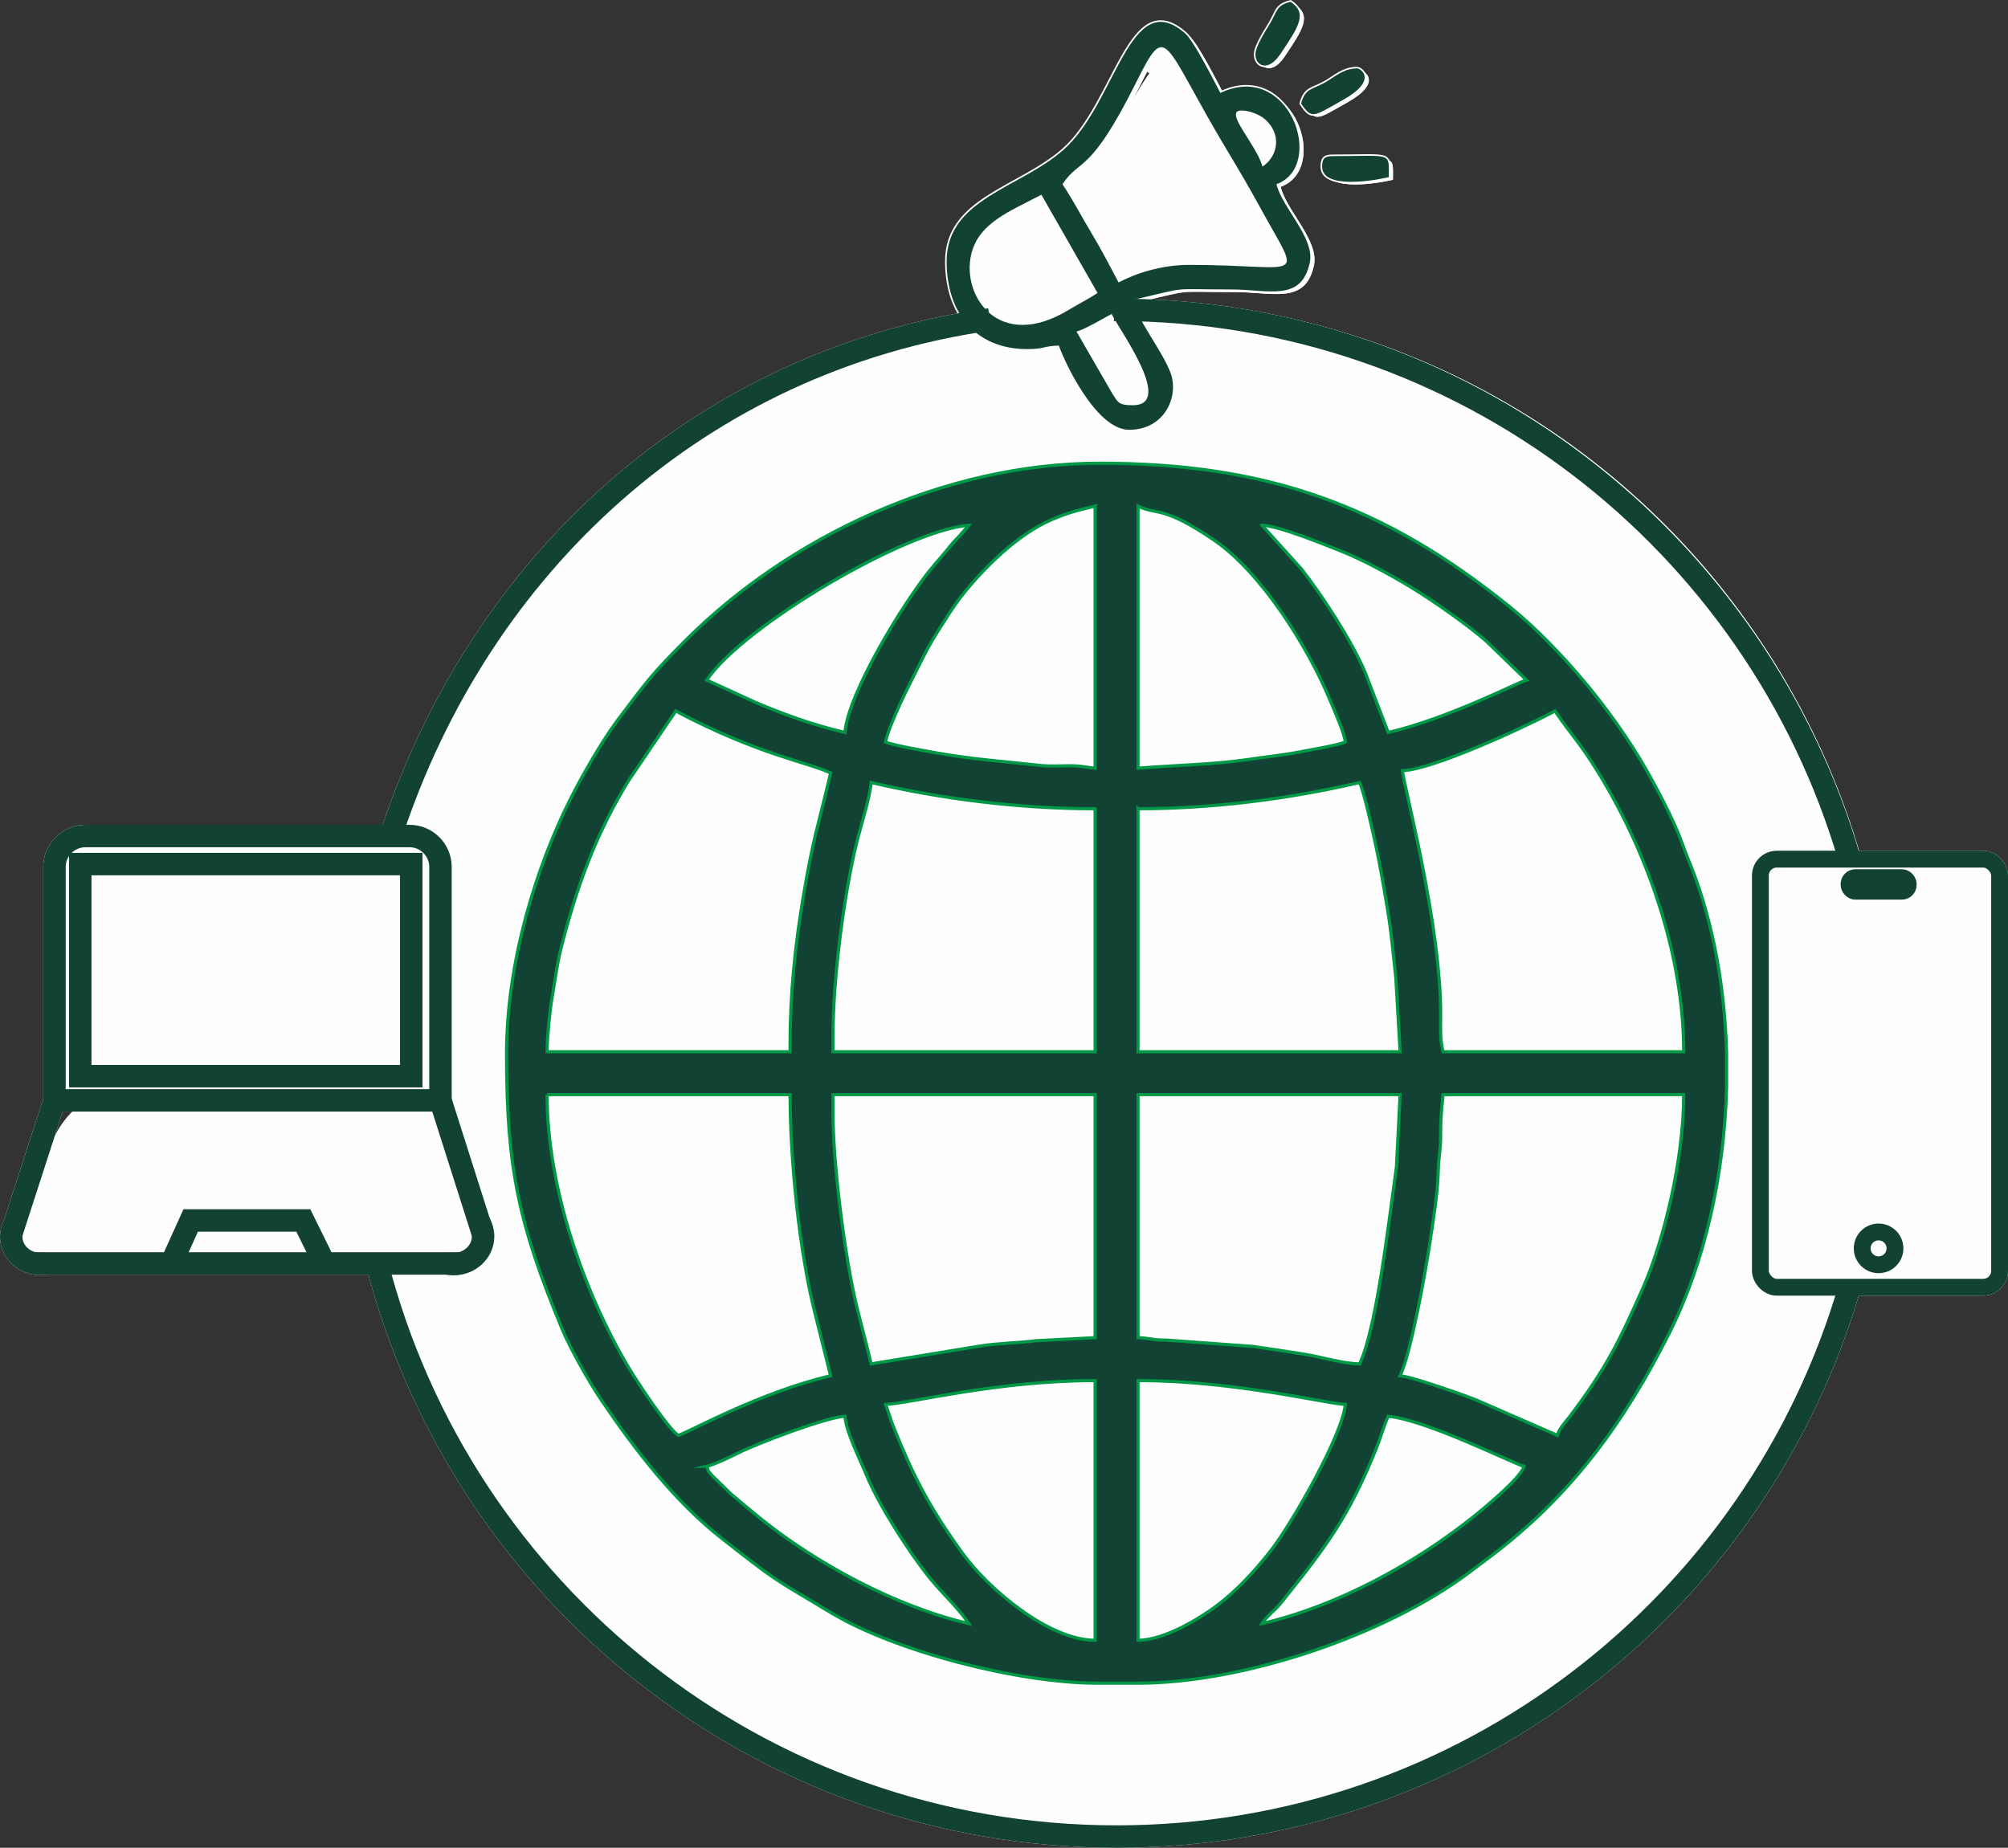 <?xml version="1.0" encoding="UTF-8"?> <svg xmlns="http://www.w3.org/2000/svg" xmlns:xlink="http://www.w3.org/1999/xlink" xmlns:xodm="http://www.corel.com/coreldraw/odm/2003" xml:space="preserve" width="126.281mm" height="116.215mm" version="1.1" style="shape-rendering:geometricPrecision; text-rendering:geometricPrecision; image-rendering:optimizeQuality; fill-rule:evenodd; clip-rule:evenodd" viewBox="0 0 4126.95 3797.98"><rect x="0" y="0" width="4126.95" height="3797.98" fill="#333333" stroke="none"/> <defs> <style type="text/css"> .str1 {stroke:#FEFEFE;stroke-width:46.12;stroke-miterlimit:22.926} .str4 {stroke:#124234;stroke-width:46.12;stroke-miterlimit:22.926} .str2 {stroke:#FEFEFE;stroke-width:34.59;stroke-miterlimit:22.926} .str5 {stroke:#124234;stroke-width:34.59;stroke-miterlimit:22.926} .str0 {stroke:#FEFEFE;stroke-width:6.54;stroke-miterlimit:22.926} .str3 {stroke:#009846;stroke-width:6.54;stroke-miterlimit:22.926} .fil1 {fill:none} .fil2 {fill:#FEFEFE} .fil0 {fill:#FEFEFE} .fil3 {fill:#124234} </style> </defs> <g id="Слой_x0020_1">  <g id="_1607783790688"> <g> <g> <g> <path class="fil0" d="M2602.12 3342.57c11.37,-16.98 26.8,-26.96 39.91,-43.35 92.62,-115.71 138.05,-174.66 195.87,-318.35 7.37,-18.3 15.36,-46.83 23.78,-64.38 76.44,6.36 260.07,98.4 279.15,102.85 -6.36,23.81 -83.2,87.2 -108.37,107.11 -120.87,95.62 -277.27,180.46 -430.34,216.12zm-1552.48 -1170.48c0,-192.65 62.84,-387.54 129.83,-521.52 24.9,-49.81 67.59,-123.98 98.92,-165.54 61.78,-81.97 70.6,-94.68 139.78,-163.86 210.17,-210.17 530.01,-363.63 850.92,-363.63 343.54,0 585.05,87.38 841.67,294.53 54.59,44.07 108.71,100.62 154.02,154.52 44.53,52.96 91.35,118.24 125.57,178.07 23.75,41.51 59.22,108.13 75.58,154.6 7.3,20.75 12.91,32.95 20.57,52.89 44.13,114.88 67.2,245.63 70.61,378.46l0 69.54c-4.61,180.36 -44.9,360.12 -117.54,504.94 -92.28,183.97 -203.52,336.97 -370.79,461.77 -15.44,11.52 -26.57,20.03 -41.94,31.52 -169.14,126.56 -460.25,226.63 -679.4,226.63l-83.25 0c-163.87,0 -415.19,-65.52 -546.44,-144.09 -128.37,-76.85 -112.13,-64.72 -224.54,-152.56 -97.54,-76.21 -180.07,-183.55 -248.66,-285.15 -24.92,-36.91 -63.89,-105.75 -80.21,-145.07 -88.37,-212.88 -114.7,-327.81 -114.7,-566.04l0 0zm904.3 -1034.82l45.8 -52.4 -45.8 52.4 0 0zm-492.92 1882.07c16.1,-3.75 49.24,-19.68 65.28,-27.77 37.05,-18.7 182.88,-74.27 218.77,-75.07 2.79,33.59 32.33,91.36 44.75,121.76 24.88,60.91 88.83,160.56 130.82,212 25.88,31.69 57.26,59.73 79.09,92.32 -150.12,-34.97 -313.67,-123.36 -429.43,-217.03 -21.5,-17.39 -37.65,-31.15 -58.86,-48.88l-39.65 -38.7c-13.67,-15.52 -4.6,-6.9 -10.76,-18.62zm886.43 357.51l0 -533.82c199.36,0 388.99,48.15 426.08,48.98 -5.1,61.33 -109.42,244.76 -153.89,301.57 -32.08,40.98 -70.43,82.63 -111.91,113.37 -33.58,24.9 -106.2,69.9 -160.28,69.9zm-519.12 -484.84c46.63,-1.04 226.84,-48.98 430.97,-48.98l0 533.82c-95.2,0 -220.23,-105.56 -274.31,-181.15 -68.22,-95.35 -98.9,-155.22 -141.27,-260.31 -5.54,-13.74 -10.22,-31.82 -15.39,-43.38zm-107.74 -597.49l0 -39.18 538.71 0 0 499.54 -121.1 6.23c-33.55,4.55 -78.95,4.99 -116.24,11.1l-223.02 36.54c-9.13,-39.2 -19.86,-78.33 -29.45,-117.48 -24.29,-99.26 -48.91,-292.45 -48.91,-396.75zm1488.81 661.15l-153.46 -66.93c-24.38,-10.96 -58.37,-22.44 -82.17,-30.46 -19.06,-6.43 -69.16,-23.5 -87.6,-25.04 21.69,-45.2 52.09,-212.23 60.89,-272.13 6.99,-47.59 16.25,-100.06 17.47,-149.04 0.75,-30.04 5.15,-43.97 4.93,-78.33 -0.22,-33.77 2.69,-52.26 4.87,-78.39l494.64 0c0,135.3 -41.79,302.42 -83.38,396.56 -49.95,113.03 -76.23,166.14 -150.99,265.29 -8.7,11.54 -21.39,24.26 -25.19,38.47zm-406.48 -146.92c-31.94,0 -77.91,-13.84 -108.38,-18.95 -38.09,-6.4 -70.48,-10.84 -110.47,-16.86l-177.96 -13.05c-28.11,0.13 -37.22,-4.53 -58.66,-5.01l0 -499.54 538.72 0 -7.61 149.1c-13.12,89.93 -39.57,329.12 -75.64,404.3zm-1670.01 -553.41l499.54 0c0,134.74 18.92,322.71 50.92,448.61l32.33 129.28c-149.07,34.73 -294.63,118.06 -313.43,122.43 -20.85,-13.96 -85.59,-112.24 -101.32,-138.65 -95.55,-160.45 -168.04,-375.25 -168.04,-561.67zm1214.55 -587.69c153.32,0 310.83,-20.18 455.46,-53.87 8.92,18.58 26.18,96.96 32.23,124.48 10.07,45.76 17.88,93.32 25.15,136.46 8.02,47.54 11.29,89.97 16.96,139.76l8.91 152.7 -538.72 0 0 -499.54zm-626.87 465.25c0,-115.24 22.09,-286.87 48.92,-396.75 7.96,-32.6 26.82,-90.87 29.44,-122.38 146.61,34.16 304.65,53.87 460.36,53.87l0 499.54 -538.71 0 0 -34.28zm1170.48 -543.61c60.11,-1.34 247.13,-87.35 313.44,-122.44 16.04,23.96 32.36,44.25 49.74,67.8 17.28,23.43 33.55,48.94 48.5,73.93 91.75,153.35 166.22,360.09 166.22,558.6l-494.64 0c-5.94,-25.49 -5.07,-41.89 -4.87,-73.49 1.21,-190.16 -78.39,-481.95 -78.39,-504.4zm-1258.63 558.3l0 19.59 -499.54 0c0,-26.5 5.51,-83.24 9.76,-107.78 5.98,-34.54 10.78,-73.1 18.62,-103.81 32.73,-128.33 70.09,-231.44 137.2,-342.74l98.87 -146c169.4,89.64 272.54,105.36 318.33,127.33 -26.8,115.03 -35.54,129.67 -57.33,261 -14.85,89.46 -25.92,191.11 -25.92,292.41zm715.02 -563.2l0 -538.71c39.91,19.15 50.57,-2.15 155.78,69.5 97.88,66.66 193.51,220.27 238.88,329.22 8.04,19.3 29.95,68.47 31.42,86.12 -13.39,6.43 -75.14,16.8 -96.62,20.92 -31.73,6.08 -70.1,10.14 -106.85,15.58 -65.23,9.65 -155.06,11.75 -222.6,17.37zm-88.15 -538.71l0 538.71c-19.86,-1.65 -26.74,-5.14 -53.76,-5.01 -18.03,0.09 -40.69,1.35 -58.17,-0.6 -75.87,-8.46 -138.29,-12.14 -218.33,-26.54 -21.57,-3.88 -87.84,-15.54 -100.72,-21.72 9.74,-41.8 48.66,-116.88 68.56,-156.72 12.74,-25.49 24.65,-48.54 40.14,-72.51 15.72,-24.33 29.86,-47.98 47.29,-70.25 44.77,-57.24 115.55,-127.59 185.38,-157.44 33.36,-14.27 52.17,-19.21 89.61,-27.93zm342.82 39.18c33.69,0.75 133,41.39 162.37,53.11 46.72,18.64 100.56,48.19 142.19,73.3 43.65,26.32 118.59,78.35 156.98,112.38l82.07 79.54c-14.7,3.42 -159.68,78.77 -284.05,107.74l-47.56 -123.85c-28.08,-65.57 -86.59,-155.55 -130.75,-212.07l-81.26 -90.15zm-679.62 89.28c-57.86,70.65 -170.71,256.08 -177.43,336.8 -64.71,-15.08 -123.98,-36.61 -183.27,-61.6l-100.78 -46.15c73.8,-110.22 406.82,-307.35 538.71,-318.33 -10.99,16.42 -26.32,27.29 -39.18,44.08 -11.67,15.24 -24.63,28.81 -38.06,45.2z"></path> </g> <path class="fil1" d="M3809.89 2651.21c-190.2,652.4 -792.69,1129.08 -1506.51,1129.08 -731.53,0 -1346.14,-500.62 -1519.9,-1177.95m28.07 -878.54c182.71,-559.51 636.65,-976.99 1231.27,-1061.91m255.12 -19.64c1.81,-0 3.62,-0.01 5.43,-0.01 713.82,0 1316.31,476.68 1506.51,1129.09"></path> <g> <g> <rect class="fil0" x="3626.59" y="1771.33" width="491.63" height="879.89" rx="33.72" ry="33.72"></rect> <rect class="fil0" x="3808.79" y="1809.33" width="121.7" height="27.89" rx="12.92" ry="13.39"></rect> </g> <circle class="fil0" cx="3869.55" cy="2571.32" r="33.69"></circle> </g> <g> <path class="fil0" d="M184.04 1723.8l666.33 0c34.92,0 63.49,28.57 63.49,63.49l0 479.87 -793.31 0 0 -479.87c0,-34.92 28.57,-63.49 63.49,-63.49z"></path> <rect class="fil0" x="173.54" y="1781.45" width="680.27" height="435.95"></rect> <line class="fil1" x1="120.56" y1="2267.16" x2="30.95" y2="2543.94"></line> <line class="fil1" x1="913.86" y1="2267.16" x2="1000.6" y2="2539.83"></line> <polyline class="fil1" points="79.22,2602.34 360.49,2602.34 952.75,2602.34 "></polyline> <path class="fil1" d="M994.09 2519.35c4.69,8.1 7.35,17.38 7.35,27.25 0,31.53 -27.19,57.09 -60.73,57.09 -4.53,0 -8.94,-0.47 -13.19,-1.35"></path> <path class="fil1" d="M38.81 2520.79c-4.59,7.93 -7.19,17.01 -7.19,26.66 0,30.85 26.61,55.86 59.43,55.86 4.43,0 8.75,-0.46 12.9,-1.32"></path> <polyline class="fil1" points="360.49,2602.34 400.54,2513.92 631.98,2513.92 675.56,2602.34 "></polyline> </g> <g> <path class="fil0" d="M2220.99 686.87c17.94,-4.79 54.03,-26.49 72.12,-36.06 21.36,40.37 128.3,187.52 43.28,187.52 -29.26,0 -30.18,-6.35 -41.47,-23.44l-73.92 -128.02zm-72.12 -281.28l115.4 201.94c-20.28,13.58 -37.16,21.37 -59.08,34.68 -143.01,86.87 -220.53,-27.63 -200.65,-113.51 15.08,-65.13 78.37,-88.22 144.33,-123.11zm43.28 -21.64c37.06,-55.35 55.38,-16.75 151.45,-209.16 65.53,-131.23 52.39,-84.23 188.91,142.86 23.39,38.91 43.93,73.88 66,114.31 86.78,158.95 92.27,117.87 -146.72,117.87 -55.1,0 -108.36,17.07 -144.25,36.06 -18.78,-35.5 -35.25,-67.31 -56.31,-102.36 -20.92,-34.8 -37.48,-67.33 -59.08,-99.58zm367.82 -151.46c16.67,0 37.62,8.72 47.64,17.27 35.71,30.52 28.36,76.21 -4.36,98.12 -12.27,-45.97 -81.47,-115.4 -43.28,-115.4zm-605.83 310.13c0,107.89 60.82,180.31 165.88,180.31 36.25,0 32.29,-6.49 64.91,-7.21 4.59,17.2 72.46,173.09 144.25,173.09 73.3,0 104.37,-69.54 84.17,-119.71 -18.68,-46.39 -67.55,-106.79 -76.95,-147.14 120.67,-28.11 72.27,-21.63 201.94,-21.63 77.49,0 144.6,26.24 162.09,-54.73 11.04,-51.13 -57.03,-113.13 -68.33,-161.64 102.27,-37.02 26.84,-255.76 -115.4,-187.52 -12.66,-23.94 -53.95,-106.26 -72.33,-122.4 -114.29,-100.37 -141.69,143.94 -250.43,239.59 -89.86,79.05 -239.8,100.38 -239.8,229z"></path> <path class="fil0" d="M2725.85 347.89c0,47.7 108.22,28.35 137.03,21.63 0,-52.85 8.23,-43.27 -115.4,-43.27 -16.62,0 -21.63,5.02 -21.63,21.64z"></path> <path class="fil0" d="M2588.82 117.1c0,24.2 26.1,36.52 50.67,0.19 39.17,-57.91 56.54,-84.87 21.45,-108.37 -29.76,7.94 -26.79,18.69 -42.03,44.52 -8.24,13.96 -30.09,46.6 -30.09,63.67z"></path> <path class="fil0" d="M2682.58 218.07c22.47,33.55 25.2,26.82 86.33,-7.43 72.46,-40.6 36.02,-64.69 29.07,-64.69 -28.52,0 -47.04,18.03 -65.32,28.44 -27.06,15.41 -41.52,11.64 -50.08,43.68z"></path> </g> </g> <g> <path class="fil0" d="M2602.12 3342.57c11.37,-16.98 26.8,-26.96 39.91,-43.35 92.62,-115.71 138.05,-174.66 195.87,-318.35 7.37,-18.3 15.36,-46.83 23.78,-64.38 76.44,6.36 260.07,98.4 279.15,102.85 -6.36,23.81 -83.2,87.2 -108.37,107.11 -120.87,95.62 -277.27,180.46 -430.34,216.12zm-1552.48 -1170.48c0,-192.65 62.84,-387.54 129.83,-521.52 24.9,-49.81 67.59,-123.98 98.92,-165.54 61.78,-81.97 70.6,-94.68 139.78,-163.86 210.17,-210.17 530.01,-363.63 850.92,-363.63 343.54,0 585.05,87.38 841.67,294.53 54.59,44.07 108.71,100.62 154.02,154.52 44.53,52.96 91.35,118.24 125.57,178.07 23.75,41.51 59.22,108.13 75.58,154.6 7.3,20.75 12.91,32.95 20.57,52.89 44.13,114.88 67.2,245.63 70.61,378.46l0 69.54c-4.61,180.36 -44.9,360.12 -117.54,504.94 -92.28,183.97 -203.52,336.97 -370.79,461.77 -15.44,11.52 -26.57,20.03 -41.94,31.52 -169.14,126.56 -460.25,226.63 -679.4,226.63l-83.25 0c-163.87,0 -415.19,-65.52 -546.44,-144.09 -128.37,-76.85 -112.13,-64.72 -224.54,-152.56 -97.54,-76.21 -180.07,-183.55 -248.66,-285.15 -24.92,-36.91 -63.89,-105.75 -80.21,-145.07 -88.37,-212.88 -114.7,-327.81 -114.7,-566.04l0 0zm904.3 -1034.82l45.8 -52.4 -45.8 52.4 0 0zm-492.92 1882.07c16.1,-3.75 49.24,-19.68 65.28,-27.77 37.05,-18.7 182.88,-74.27 218.77,-75.07 2.79,33.59 32.33,91.36 44.75,121.76 24.88,60.91 88.83,160.56 130.82,212 25.88,31.69 57.26,59.73 79.09,92.32 -150.12,-34.97 -313.67,-123.36 -429.43,-217.03 -21.5,-17.39 -37.65,-31.15 -58.86,-48.88l-39.65 -38.7c-13.67,-15.52 -4.6,-6.9 -10.76,-18.62zm886.43 357.51l0 -533.82c199.36,0 388.99,48.15 426.08,48.98 -5.1,61.33 -109.42,244.76 -153.89,301.57 -32.08,40.98 -70.43,82.63 -111.91,113.37 -33.58,24.9 -106.2,69.9 -160.28,69.9zm-519.12 -484.84c46.63,-1.04 226.84,-48.98 430.97,-48.98l0 533.82c-95.2,0 -220.23,-105.56 -274.31,-181.15 -68.22,-95.35 -98.9,-155.22 -141.27,-260.31 -5.54,-13.74 -10.22,-31.82 -15.39,-43.38zm-107.74 -597.49l0 -39.18 538.71 0 0 499.54 -121.1 6.23c-33.55,4.55 -78.95,4.99 -116.24,11.1l-223.02 36.54c-9.13,-39.2 -19.86,-78.33 -29.45,-117.48 -24.29,-99.26 -48.91,-292.45 -48.91,-396.75zm1488.81 661.15l-153.46 -66.93c-24.38,-10.96 -58.37,-22.44 -82.17,-30.46 -19.06,-6.43 -69.16,-23.5 -87.6,-25.04 21.69,-45.2 52.09,-212.23 60.89,-272.13 6.99,-47.59 16.25,-100.06 17.47,-149.04 0.75,-30.04 5.15,-43.97 4.93,-78.33 -0.22,-33.77 2.69,-52.26 4.87,-78.39l494.64 0c0,135.3 -41.79,302.42 -83.38,396.56 -49.95,113.03 -76.23,166.14 -150.99,265.29 -8.7,11.54 -21.39,24.26 -25.19,38.47zm-406.48 -146.92c-31.94,0 -77.91,-13.84 -108.38,-18.95 -38.09,-6.4 -70.48,-10.84 -110.47,-16.86l-177.96 -13.05c-28.11,0.13 -37.22,-4.53 -58.66,-5.01l0 -499.54 538.72 0 -7.61 149.1c-13.12,89.93 -39.57,329.12 -75.64,404.3zm-1670.01 -553.41l499.54 0c0,134.74 18.92,322.71 50.92,448.61l32.33 129.28c-149.07,34.73 -294.63,118.06 -313.43,122.43 -20.85,-13.96 -85.59,-112.24 -101.32,-138.65 -95.55,-160.45 -168.04,-375.25 -168.04,-561.67zm1214.55 -587.69c153.32,0 310.83,-20.18 455.46,-53.87 8.92,18.58 26.18,96.96 32.23,124.48 10.07,45.76 17.88,93.32 25.15,136.46 8.02,47.54 11.29,89.97 16.96,139.76l8.91 152.7 -538.72 0 0 -499.54zm-626.87 465.25c0,-115.24 22.09,-286.87 48.92,-396.75 7.96,-32.6 26.82,-90.87 29.44,-122.38 146.61,34.16 304.65,53.87 460.36,53.87l0 499.54 -538.71 0 0 -34.28zm1170.48 -543.61c60.11,-1.34 247.13,-87.35 313.44,-122.44 16.04,23.96 32.36,44.25 49.74,67.8 17.28,23.43 33.55,48.94 48.5,73.93 91.75,153.35 166.22,360.09 166.22,558.6l-494.64 0c-5.94,-25.49 -5.07,-41.89 -4.87,-73.49 1.21,-190.16 -78.39,-481.95 -78.39,-504.4zm-1258.63 558.3l0 19.59 -499.54 0c0,-26.5 5.51,-83.24 9.76,-107.78 5.98,-34.54 10.78,-73.1 18.62,-103.81 32.73,-128.33 70.09,-231.44 137.2,-342.74l98.87 -146c169.4,89.64 272.54,105.36 318.33,127.33 -26.8,115.03 -35.54,129.67 -57.33,261 -14.85,89.46 -25.92,191.11 -25.92,292.41zm715.02 -563.2l0 -538.71c39.91,19.15 50.57,-2.15 155.78,69.5 97.88,66.66 193.51,220.27 238.88,329.22 8.04,19.3 29.95,68.47 31.42,86.12 -13.39,6.43 -75.14,16.8 -96.62,20.92 -31.73,6.08 -70.1,10.14 -106.85,15.58 -65.23,9.65 -155.06,11.75 -222.6,17.37zm-88.15 -538.71l0 538.71c-19.86,-1.65 -26.74,-5.14 -53.76,-5.01 -18.03,0.09 -40.69,1.35 -58.17,-0.6 -75.87,-8.46 -138.29,-12.14 -218.33,-26.54 -21.57,-3.88 -87.84,-15.54 -100.72,-21.72 9.74,-41.8 48.66,-116.88 68.56,-156.72 12.74,-25.49 24.65,-48.54 40.14,-72.51 15.72,-24.33 29.86,-47.98 47.29,-70.25 44.77,-57.24 115.55,-127.59 185.38,-157.44 33.36,-14.27 52.17,-19.21 89.61,-27.93zm342.82 39.18c33.69,0.75 133,41.39 162.37,53.11 46.72,18.64 100.56,48.19 142.19,73.3 43.65,26.32 118.59,78.35 156.98,112.38l82.07 79.54c-14.7,3.42 -159.68,78.77 -284.05,107.74l-47.56 -123.85c-28.08,-65.57 -86.59,-155.55 -130.75,-212.07l-81.26 -90.15zm-679.62 89.28c-57.86,70.65 -170.71,256.08 -177.43,336.8 -64.71,-15.08 -123.98,-36.61 -183.27,-61.6l-100.78 -46.15c73.8,-110.22 406.82,-307.35 538.71,-318.33 -10.99,16.42 -26.32,27.29 -39.18,44.08 -11.67,15.24 -24.63,28.81 -38.06,45.2z"></path> </g> <path class="fil1" d="M3809.89 2651.21c-190.2,652.4 -792.69,1129.08 -1506.51,1129.08 -731.53,0 -1346.14,-500.62 -1519.9,-1177.95m28.07 -878.54c182.71,-559.51 636.65,-976.99 1231.27,-1061.91m255.12 -19.64c1.81,-0 3.62,-0.01 5.43,-0.01 713.82,0 1316.31,476.68 1506.51,1129.09"></path> <g> <g> <rect class="fil0" x="3626.59" y="1771.33" width="491.63" height="879.89" rx="33.72" ry="33.72"></rect> <rect class="fil0" x="3808.79" y="1809.33" width="121.7" height="27.89" rx="12.92" ry="13.39"></rect> </g> <circle class="fil0" cx="3869.55" cy="2571.32" r="33.69"></circle> </g> <g> <path class="fil0" d="M184.04 1723.8l666.33 0c34.92,0 63.49,28.57 63.49,63.49l0 479.87 -793.31 0 0 -479.87c0,-34.92 28.57,-63.49 63.49,-63.49z"></path> <rect class="fil0" x="173.54" y="1781.45" width="680.27" height="435.95"></rect> <line class="fil1" x1="120.56" y1="2267.16" x2="30.95" y2="2543.94"></line> <line class="fil1" x1="913.86" y1="2267.16" x2="1000.6" y2="2539.83"></line> <polyline class="fil1" points="79.22,2602.34 360.49,2602.34 952.75,2602.34 "></polyline> <path class="fil1" d="M994.09 2519.35c4.69,8.1 7.35,17.38 7.35,27.25 0,31.53 -27.19,57.09 -60.73,57.09 -4.53,0 -8.94,-0.47 -13.19,-1.35"></path> <path class="fil1" d="M38.81 2520.79c-4.59,7.93 -7.19,17.01 -7.19,26.66 0,30.85 26.61,55.86 59.43,55.86 4.43,0 8.75,-0.46 12.9,-1.32"></path> <polyline class="fil1" points="360.49,2602.34 400.54,2513.92 631.98,2513.92 675.56,2602.34 "></polyline> </g> <g> <path class="fil0" d="M2220.99 686.87c17.94,-4.79 54.03,-26.49 72.12,-36.06 21.36,40.37 128.3,187.52 43.28,187.52 -29.26,0 -30.18,-6.35 -41.47,-23.44l-73.92 -128.02zm-72.12 -281.28l115.4 201.94c-20.28,13.58 -37.16,21.37 -59.08,34.68 -143.01,86.87 -220.53,-27.63 -200.65,-113.51 15.08,-65.13 78.37,-88.22 144.33,-123.11zm43.28 -21.64c37.06,-55.35 55.38,-16.75 151.45,-209.16 65.53,-131.23 52.39,-84.23 188.91,142.86 23.39,38.91 43.93,73.88 66,114.31 86.78,158.95 92.27,117.87 -146.72,117.87 -55.1,0 -108.36,17.07 -144.25,36.06 -18.78,-35.5 -35.25,-67.31 -56.31,-102.36 -20.92,-34.8 -37.48,-67.33 -59.08,-99.58zm367.82 -151.46c16.67,0 37.62,8.72 47.64,17.27 35.71,30.52 28.36,76.21 -4.36,98.12 -12.27,-45.97 -81.47,-115.4 -43.28,-115.4zm-605.83 310.13c0,107.89 60.82,180.31 165.88,180.31 36.25,0 32.29,-6.49 64.91,-7.21 4.59,17.2 72.46,173.09 144.25,173.09 73.3,0 104.37,-69.54 84.17,-119.71 -18.68,-46.39 -67.55,-106.79 -76.95,-147.14 120.67,-28.11 72.27,-21.63 201.94,-21.63 77.49,0 144.6,26.24 162.09,-54.73 11.04,-51.13 -57.03,-113.13 -68.33,-161.64 102.27,-37.02 26.84,-255.76 -115.4,-187.52 -12.66,-23.94 -53.95,-106.26 -72.33,-122.4 -114.29,-100.37 -141.69,143.94 -250.43,239.59 -89.86,79.05 -239.8,100.38 -239.8,229z"></path> <path class="fil0" d="M2725.85 347.89c0,47.7 108.22,28.35 137.03,21.63 0,-52.85 8.23,-43.27 -115.4,-43.27 -16.62,0 -21.63,5.02 -21.63,21.64z"></path> <path class="fil0" d="M2588.82 117.1c0,24.2 26.1,36.52 50.67,0.19 39.17,-57.91 56.54,-84.87 21.45,-108.37 -29.76,7.94 -26.79,18.69 -42.03,44.52 -8.24,13.96 -30.09,46.6 -30.09,63.67z"></path> <path class="fil0" d="M2682.58 218.07c22.47,33.55 25.2,26.82 86.33,-7.43 72.46,-40.6 36.02,-64.69 29.07,-64.69 -28.52,0 -47.04,18.03 -65.32,28.44 -27.06,15.41 -41.52,11.64 -50.08,43.68z"></path> </g> <ellipse class="fil0" cx="2311.11" cy="2203.78" rx="1576.17" ry="1586.49"></ellipse> </g> <path class="fil2" d="M2135.88 408.36c-33.04,16.92 -79.07,36.61 -103.63,61.43 -24.57,24.82 -27.67,54.77 -32.67,78.64 -5,23.87 -11.88,41.66 1.98,69.24 13.87,27.57 48.49,64.93 114.61,56.86 66.13,-8.08 163.76,-61.59 245.37,-89.39 81.62,-27.8 147.23,-29.88 191.73,-31.16 44.5,-1.28 67.9,-1.76 79.85,-7.61 11.96,-5.84 12.48,-17.05 -25.15,-88.84 -37.63,-71.79 -113.4,-204.17 -155.04,-273.45 -41.64,-69.27 -49.14,-75.45 -61.67,-66.48 -12.53,8.97 -30.1,33.08 -45.98,58.38 -15.88,25.3 -30.08,51.79 -48.73,67.84 -18.65,16.06 -41.76,21.68 -57.09,39.82 -15.33,18.14 -22.88,48.81 -36.68,71.21 -13.8,22.41 -33.86,36.56 -66.9,53.49z"></path> <path class="fil2" d="M2418.77 99.53c-9.89,-3.27 -30.91,-5.87 -45.78,2.52 -14.87,8.39 -23.61,27.77 -19.24,39.37 4.37,11.6 21.83,15.42 36.09,9.01 14.26,-6.42 25.32,-23.06 31.46,-33.36 6.14,-10.3 7.37,-14.26 -2.53,-17.54z"></path> <path class="fil2" d="M2635.14 502.32c-17.23,-4.88 -39.23,4.05 -43.59,18.37 -4.36,14.32 8.93,34.04 23.56,41.3 14.63,7.26 30.62,2.08 41.2,-2.91 10.59,-4.98 15.77,-9.76 12.14,-21.48 -3.63,-11.73 -16.08,-30.41 -33.31,-35.29z"></path> <path class="fil2" d="M2606.08 347.07c15.36,-12.77 24.28,-32.48 28.23,-51.58 3.94,-19.1 2.91,-37.57 -13.6,-50.85 -16.5,-13.28 -48.46,-21.38 -69.74,-21.9 -21.28,-0.52 -31.86,6.54 -30.72,32.59 1.14,26.05 14.01,71.09 31.34,90.7 17.33,19.61 39.13,13.8 54.49,1.04z"></path> <path class="fil2" d="M864.98 2313.42c-67.4,-39.74 -176.73,-52.99 -279.43,-64.58 -102.7,-11.59 -198.77,-21.51 -275.17,-18.18 -76.39,3.33 -133.11,19.92 -171.48,64.36 -38.37,44.44 -58.41,116.74 -72.18,159.27 -13.77,42.53 -21.28,55.31 -23.07,72.56 -1.79,17.25 2.12,38.98 16.92,52.31 14.8,13.33 40.47,18.26 78.16,20.72 37.68,2.46 87.38,2.46 175.7,2.46 88.32,0 215.26,0 328.09,0 112.83,0 211.54,0 265.99,-19.45 54.46,-19.45 64.66,-58.36 57.01,-110.93 -7.64,-52.57 -33.12,-118.8 -100.53,-158.54z"></path> </g> <g id="_1607783797648"> <g> <path class="fil0" d="M2593.56 3337.19c11.37,-16.98 26.8,-26.96 39.91,-43.35 92.62,-115.71 138.05,-174.66 195.87,-318.35 7.37,-18.3 15.36,-46.83 23.78,-64.38 76.44,6.36 260.07,98.4 279.15,102.85 -6.36,23.81 -83.2,87.2 -108.37,107.11 -120.87,95.62 -277.27,180.46 -430.34,216.12zm-1552.48 -1170.48c0,-192.65 62.84,-387.54 129.83,-521.52 24.9,-49.81 67.59,-123.98 98.92,-165.54 61.78,-81.97 70.6,-94.68 139.78,-163.86 210.17,-210.17 530.01,-363.63 850.92,-363.63 343.54,0 585.05,87.38 841.67,294.53 54.59,44.07 108.71,100.62 154.02,154.52 44.53,52.96 91.35,118.24 125.57,178.07 23.75,41.51 59.22,108.13 75.58,154.6 7.3,20.75 12.91,32.95 20.57,52.89 44.13,114.88 67.2,245.63 70.61,378.46l0 69.54c-4.61,180.36 -44.9,360.12 -117.54,504.94 -92.28,183.97 -203.52,336.97 -370.79,461.77 -15.44,11.52 -26.57,20.03 -41.94,31.52 -169.14,126.56 -460.25,226.63 -679.4,226.63l-83.25 0c-163.87,0 -415.19,-65.52 -546.44,-144.09 -128.37,-76.85 -112.13,-64.72 -224.54,-152.56 -97.54,-76.21 -180.07,-183.55 -248.66,-285.15 -24.92,-36.91 -63.89,-105.75 -80.21,-145.07 -88.37,-212.88 -114.7,-327.81 -114.7,-566.04l0 0zm904.3 -1034.82l45.8 -52.4 -45.8 52.4 0 0zm-492.92 1882.07c16.1,-3.75 49.24,-19.68 65.28,-27.77 37.05,-18.7 182.88,-74.27 218.77,-75.07 2.79,33.59 32.33,91.36 44.75,121.76 24.88,60.91 88.83,160.56 130.82,212 25.88,31.69 57.26,59.73 79.09,92.32 -150.12,-34.97 -313.67,-123.36 -429.43,-217.03 -21.5,-17.39 -37.65,-31.15 -58.86,-48.88l-39.65 -38.7c-13.67,-15.52 -4.6,-6.9 -10.76,-18.62zm886.43 357.51l0 -533.82c199.36,0 388.99,48.15 426.08,48.98 -5.1,61.33 -109.42,244.76 -153.89,301.57 -32.08,40.98 -70.43,82.63 -111.91,113.37 -33.58,24.9 -106.2,69.9 -160.28,69.9zm-519.12 -484.84c46.63,-1.04 226.84,-48.98 430.97,-48.98l0 533.82c-95.2,0 -220.23,-105.56 -274.31,-181.15 -68.22,-95.35 -98.9,-155.22 -141.27,-260.31 -5.54,-13.74 -10.22,-31.82 -15.39,-43.38zm-107.74 -597.49l0 -39.18 538.71 0 0 499.54 -121.1 6.23c-33.55,4.55 -78.95,4.99 -116.24,11.1l-223.02 36.54c-9.13,-39.2 -19.86,-78.33 -29.45,-117.48 -24.29,-99.26 -48.91,-292.45 -48.91,-396.75zm1488.81 661.15l-153.46 -66.93c-24.38,-10.96 -58.37,-22.44 -82.17,-30.46 -19.06,-6.43 -69.16,-23.5 -87.6,-25.04 21.69,-45.2 52.09,-212.23 60.89,-272.13 6.99,-47.59 16.25,-100.06 17.47,-149.04 0.75,-30.04 5.15,-43.97 4.93,-78.33 -0.22,-33.77 2.69,-52.26 4.87,-78.39l494.64 0c0,135.3 -41.79,302.42 -83.38,396.56 -49.95,113.03 -76.23,166.14 -150.99,265.29 -8.7,11.54 -21.39,24.26 -25.19,38.47zm-406.48 -146.92c-31.94,0 -77.91,-13.84 -108.38,-18.95 -38.09,-6.4 -70.48,-10.84 -110.47,-16.86l-177.96 -13.05c-28.11,0.13 -37.22,-4.53 -58.66,-5.01l0 -499.54 538.72 0 -7.61 149.1c-13.12,89.93 -39.57,329.12 -75.64,404.3zm-1670.01 -553.41l499.54 0c0,134.74 18.92,322.71 50.92,448.61l32.33 129.28c-149.07,34.73 -294.63,118.06 -313.43,122.43 -20.85,-13.96 -85.59,-112.24 -101.32,-138.65 -95.55,-160.45 -168.04,-375.25 -168.04,-561.67zm1214.55 -587.69c153.32,0 310.83,-20.18 455.46,-53.87 8.92,18.58 26.18,96.96 32.23,124.48 10.07,45.76 17.88,93.32 25.15,136.46 8.02,47.54 11.29,89.97 16.96,139.76l8.91 152.7 -538.72 0 0 -499.54zm-626.87 465.25c0,-115.24 22.09,-286.87 48.92,-396.75 7.96,-32.6 26.82,-90.87 29.44,-122.38 146.61,34.16 304.65,53.87 460.36,53.87l0 499.54 -538.71 0 0 -34.28zm1170.48 -543.61c60.11,-1.34 247.13,-87.35 313.44,-122.44 16.04,23.96 32.36,44.25 49.74,67.8 17.28,23.43 33.55,48.94 48.5,73.93 91.75,153.35 166.22,360.09 166.22,558.6l-494.64 0c-5.94,-25.49 -5.07,-41.89 -4.87,-73.49 1.21,-190.16 -78.39,-481.95 -78.39,-504.4zm-1258.63 558.3l0 19.59 -499.54 0c0,-26.5 5.51,-83.24 9.76,-107.78 5.98,-34.54 10.78,-73.1 18.62,-103.81 32.73,-128.33 70.09,-231.44 137.2,-342.74l98.87 -146c169.4,89.64 272.54,105.36 318.33,127.33 -26.8,115.03 -35.54,129.67 -57.33,261 -14.85,89.46 -25.92,191.11 -25.92,292.41zm715.02 -563.2l0 -538.71c39.91,19.15 50.57,-2.15 155.78,69.5 97.88,66.66 193.51,220.27 238.88,329.22 8.04,19.3 29.95,68.47 31.42,86.12 -13.39,6.43 -75.14,16.8 -96.62,20.92 -31.73,6.08 -70.1,10.14 -106.85,15.58 -65.23,9.65 -155.06,11.75 -222.6,17.37zm-88.15 -538.71l0 538.71c-19.86,-1.65 -26.74,-5.14 -53.76,-5.01 -18.03,0.09 -40.69,1.35 -58.17,-0.6 -75.87,-8.46 -138.29,-12.14 -218.33,-26.54 -21.57,-3.88 -87.84,-15.54 -100.72,-21.72 9.74,-41.8 48.66,-116.88 68.56,-156.72 12.74,-25.49 24.65,-48.54 40.14,-72.51 15.72,-24.33 29.86,-47.98 47.29,-70.25 44.77,-57.24 115.55,-127.59 185.38,-157.44 33.36,-14.27 52.17,-19.21 89.61,-27.93zm342.82 39.18c33.69,0.75 133,41.39 162.37,53.11 46.72,18.64 100.56,48.19 142.19,73.3 43.65,26.32 118.59,78.35 156.98,112.38l82.07 79.54c-14.7,3.42 -159.68,78.77 -284.05,107.74l-47.56 -123.85c-28.08,-65.57 -86.59,-155.55 -130.75,-212.07l-81.26 -90.15zm-679.62 89.28c-57.86,70.65 -170.71,256.08 -177.43,336.8 -64.71,-15.08 -123.98,-36.61 -183.27,-61.6l-100.78 -46.15c73.8,-110.22 406.82,-307.35 538.71,-318.33 -10.99,16.42 -26.32,27.29 -39.18,44.08 -11.67,15.24 -24.63,28.81 -38.06,45.2z"></path> <path id="_1" class="fil1 str0" d="M2593.56 3337.19c11.37,-16.98 26.8,-26.96 39.91,-43.35 92.62,-115.71 138.05,-174.66 195.87,-318.35 7.37,-18.3 15.36,-46.83 23.78,-64.38 76.44,6.36 260.07,98.4 279.15,102.85 -6.36,23.81 -83.2,87.2 -108.37,107.11 -120.87,95.62 -277.27,180.46 -430.34,216.12zm-1552.48 -1170.48c0,-192.65 62.84,-387.54 129.83,-521.52 24.9,-49.81 67.59,-123.98 98.92,-165.54 61.78,-81.97 70.6,-94.68 139.78,-163.86 210.17,-210.17 530.01,-363.63 850.92,-363.63 343.54,0 585.05,87.38 841.67,294.53 54.59,44.07 108.71,100.62 154.02,154.52 44.53,52.96 91.35,118.24 125.57,178.07 23.75,41.51 59.22,108.13 75.58,154.6 7.3,20.75 12.91,32.95 20.57,52.89 44.13,114.88 67.2,245.63 70.61,378.46l0 69.54c-4.61,180.36 -44.9,360.12 -117.54,504.94 -92.28,183.97 -203.52,336.97 -370.79,461.77 -15.44,11.52 -26.57,20.03 -41.94,31.52 -169.14,126.56 -460.25,226.63 -679.4,226.63l-83.25 0c-163.87,0 -415.19,-65.52 -546.44,-144.09 -128.37,-76.85 -112.13,-64.72 -224.54,-152.56 -97.54,-76.21 -180.07,-183.55 -248.66,-285.15 -24.92,-36.91 -63.89,-105.75 -80.21,-145.07 -88.37,-212.88 -114.7,-327.81 -114.7,-566.04m904.3 -1034.82l45.8 -52.4 -45.8 52.4m-492.92 1882.07c16.1,-3.75 49.24,-19.68 65.28,-27.77 37.05,-18.7 182.88,-74.27 218.77,-75.07 2.79,33.59 32.33,91.36 44.75,121.76 24.88,60.91 88.83,160.56 130.82,212 25.88,31.69 57.26,59.73 79.09,92.32 -150.12,-34.97 -313.67,-123.36 -429.43,-217.03 -21.5,-17.39 -37.65,-31.15 -58.86,-48.88l-39.65 -38.7c-13.67,-15.52 -4.6,-6.9 -10.76,-18.62zm886.43 357.51l0 -533.82c199.36,0 388.99,48.15 426.08,48.98 -5.1,61.33 -109.42,244.76 -153.89,301.57 -32.08,40.98 -70.43,82.63 -111.91,113.37 -33.58,24.9 -106.2,69.9 -160.28,69.9zm-519.12 -484.84c46.63,-1.04 226.84,-48.98 430.97,-48.98l0 533.82c-95.2,0 -220.23,-105.56 -274.31,-181.15 -68.22,-95.35 -98.9,-155.22 -141.27,-260.31 -5.54,-13.74 -10.22,-31.82 -15.39,-43.38zm-107.74 -597.49l0 -39.18 538.71 0 0 499.54 -121.1 6.23c-33.55,4.55 -78.95,4.99 -116.24,11.1l-223.02 36.54c-9.13,-39.2 -19.86,-78.33 -29.45,-117.48 -24.29,-99.26 -48.91,-292.45 -48.91,-396.75zm1488.81 661.15l-153.46 -66.93c-24.38,-10.96 -58.37,-22.44 -82.17,-30.46 -19.06,-6.43 -69.16,-23.5 -87.6,-25.04 21.69,-45.2 52.09,-212.23 60.89,-272.13 6.99,-47.59 16.25,-100.06 17.47,-149.04 0.75,-30.04 5.15,-43.97 4.93,-78.33 -0.22,-33.77 2.69,-52.26 4.87,-78.39l494.64 0c0,135.3 -41.79,302.42 -83.38,396.56 -49.95,113.03 -76.23,166.14 -150.99,265.29 -8.7,11.54 -21.39,24.26 -25.19,38.47zm-406.48 -146.92c-31.94,0 -77.91,-13.84 -108.38,-18.95 -38.09,-6.4 -70.48,-10.84 -110.47,-16.86l-177.96 -13.05c-28.11,0.13 -37.22,-4.53 -58.66,-5.01l0 -499.54 538.72 0 -7.61 149.1c-13.12,89.93 -39.57,329.12 -75.64,404.3zm-1670.01 -553.41l499.54 0c0,134.74 18.92,322.71 50.92,448.61l32.33 129.28c-149.07,34.73 -294.63,118.06 -313.43,122.43 -20.85,-13.96 -85.59,-112.24 -101.32,-138.65 -95.55,-160.45 -168.04,-375.25 -168.04,-561.67zm1214.55 -587.69c153.32,0 310.83,-20.18 455.46,-53.87 8.92,18.58 26.18,96.96 32.23,124.48 10.07,45.76 17.88,93.32 25.15,136.46 8.02,47.54 11.29,89.97 16.96,139.76l8.91 152.7 -538.72 0 0 -499.54zm-626.87 465.25c0,-115.24 22.09,-286.87 48.92,-396.75 7.96,-32.6 26.82,-90.87 29.44,-122.38 146.61,34.16 304.65,53.87 460.36,53.87l0 499.54 -538.71 0 0 -34.28zm1170.48 -543.61c60.11,-1.34 247.13,-87.35 313.44,-122.44 16.04,23.96 32.36,44.25 49.74,67.8 17.28,23.43 33.55,48.94 48.5,73.93 91.75,153.35 166.22,360.09 166.22,558.6l-494.64 0c-5.94,-25.49 -5.07,-41.89 -4.87,-73.49 1.21,-190.16 -78.39,-481.95 -78.39,-504.4zm-1258.63 558.3l0 19.59 -499.54 0c0,-26.5 5.51,-83.24 9.76,-107.78 5.98,-34.54 10.78,-73.1 18.62,-103.81 32.73,-128.33 70.09,-231.44 137.2,-342.74l98.87 -146c169.4,89.64 272.54,105.36 318.33,127.33 -26.8,115.03 -35.54,129.67 -57.33,261 -14.85,89.46 -25.92,191.11 -25.92,292.41zm715.02 -563.2l0 -538.71c39.91,19.15 50.57,-2.15 155.78,69.5 97.88,66.66 193.51,220.27 238.88,329.22 8.04,19.3 29.95,68.47 31.42,86.12 -13.39,6.43 -75.14,16.8 -96.62,20.92 -31.73,6.08 -70.1,10.14 -106.85,15.58 -65.23,9.65 -155.06,11.75 -222.6,17.37zm-88.15 -538.71l0 538.71c-19.86,-1.65 -26.74,-5.14 -53.76,-5.01 -18.03,0.09 -40.69,1.35 -58.17,-0.6 -75.87,-8.46 -138.29,-12.14 -218.33,-26.54 -21.57,-3.88 -87.84,-15.54 -100.72,-21.72 9.74,-41.8 48.66,-116.88 68.56,-156.72 12.74,-25.49 24.65,-48.54 40.14,-72.51 15.72,-24.33 29.86,-47.98 47.29,-70.25 44.77,-57.24 115.55,-127.59 185.38,-157.44 33.36,-14.27 52.17,-19.21 89.61,-27.93zm342.82 39.18c33.69,0.75 133,41.39 162.37,53.11 46.72,18.64 100.56,48.19 142.19,73.3 43.65,26.32 118.59,78.35 156.98,112.38l82.07 79.54c-14.7,3.42 -159.68,78.77 -284.05,107.74l-47.56 -123.85c-28.08,-65.57 -86.59,-155.55 -130.75,-212.07l-81.26 -90.15zm-679.62 89.28c-57.86,70.65 -170.71,256.08 -177.43,336.8 -64.71,-15.08 -123.98,-36.61 -183.27,-61.6l-100.78 -46.15c73.8,-110.22 406.82,-307.35 538.71,-318.33 -10.99,16.42 -26.32,27.29 -39.18,44.08 -11.67,15.24 -24.63,28.81 -38.06,45.2z"></path> </g> <path class="fil1 str1" d="M3801.33 2645.83c-190.2,652.4 -792.69,1129.08 -1506.51,1129.08 -731.53,0 -1346.14,-500.62 -1519.9,-1177.95m28.07 -878.54c182.71,-559.51 636.65,-976.99 1231.27,-1061.91m255.12 -19.64c1.81,-0 3.62,-0.01 5.43,-0.01 713.82,0 1316.31,476.68 1506.51,1129.09"></path> <g> <g> <rect class="fil0 str2" x="3618.03" y="1765.95" width="491.63" height="879.89" rx="33.72" ry="33.72"></rect> <rect class="fil0 str2" x="3800.22" y="1803.95" width="121.7" height="27.89" rx="12.92" ry="13.39"></rect> </g> <circle class="fil0 str2" cx="3860.98" cy="2565.94" r="33.69"></circle> </g> <g> <path class="fil0 str1" d="M175.48 1718.42l666.33 0c34.92,0 63.49,28.57 63.49,63.49l0 479.87 -793.31 0 0 -479.87c0,-34.92 28.57,-63.49 63.49,-63.49z"></path> <rect class="fil0 str1" x="164.97" y="1776.07" width="680.27" height="435.95"></rect> <line class="fil1 str1" x1="111.99" y1="2261.78" x2="22.39" y2="2538.56"></line> <line class="fil1 str1" x1="905.3" y1="2261.78" x2="992.03" y2="2534.45"></line> <polyline class="fil1 str1" points="70.65,2596.96 351.93,2596.96 944.19,2596.96 "></polyline> <path class="fil1 str1" d="M985.52 2513.97c4.69,8.1 7.35,17.38 7.35,27.25 0,31.53 -27.19,57.09 -60.73,57.09 -4.53,0 -8.94,-0.47 -13.19,-1.35"></path> <path class="fil1 str1" d="M30.25 2515.41c-4.59,7.93 -7.19,17.01 -7.19,26.66 0,30.85 26.61,55.86 59.43,55.86 4.43,0 8.75,-0.46 12.9,-1.32"></path> <polyline class="fil1 str1" points="351.93,2596.96 391.97,2508.54 623.42,2508.54 667,2596.96 "></polyline> </g> <g> <path class="fil0 str0" d="M2212.43 681.49c17.94,-4.79 54.03,-26.49 72.12,-36.06 21.36,40.37 128.3,187.52 43.28,187.52 -29.26,0 -30.18,-6.35 -41.47,-23.44l-73.92 -128.02zm-72.12 -281.28l115.4 201.94c-20.28,13.58 -37.16,21.37 -59.08,34.68 -143.01,86.87 -220.53,-27.63 -200.65,-113.51 15.08,-65.13 78.37,-88.22 144.33,-123.11zm43.28 -21.64c37.06,-55.35 55.38,-16.75 151.45,-209.16 65.53,-131.23 52.39,-84.23 188.91,142.86 23.39,38.91 43.93,73.88 66,114.31 86.78,158.95 92.27,117.87 -146.72,117.87 -55.1,0 -108.36,17.07 -144.25,36.06 -18.78,-35.5 -35.25,-67.31 -56.31,-102.36 -20.92,-34.8 -37.48,-67.33 -59.08,-99.58zm367.82 -151.46c16.67,0 37.62,8.72 47.64,17.27 35.71,30.52 28.36,76.21 -4.36,98.12 -12.27,-45.97 -81.47,-115.4 -43.28,-115.4zm-605.83 310.13c0,107.89 60.82,180.31 165.88,180.31 36.25,0 32.29,-6.49 64.91,-7.21 4.59,17.2 72.46,173.09 144.25,173.09 73.3,0 104.37,-69.54 84.17,-119.71 -18.68,-46.39 -67.55,-106.79 -76.95,-147.14 120.67,-28.11 72.27,-21.63 201.94,-21.63 77.49,0 144.6,26.24 162.09,-54.73 11.04,-51.13 -57.03,-113.13 -68.33,-161.64 102.27,-37.02 26.84,-255.76 -115.4,-187.52 -12.66,-23.94 -53.95,-106.26 -72.33,-122.4 -114.29,-100.37 -141.69,143.94 -250.43,239.59 -89.86,79.05 -239.8,100.38 -239.8,229z"></path> <path class="fil0 str0" d="M2717.29 342.52c0,47.7 108.22,28.35 137.03,21.63 0,-52.85 8.23,-43.27 -115.4,-43.27 -16.62,0 -21.63,5.02 -21.63,21.64z"></path> <path class="fil0 str0" d="M2580.25 111.72c0,24.2 26.1,36.52 50.67,0.19 39.17,-57.91 56.54,-84.87 21.45,-108.37 -29.76,7.94 -26.79,18.69 -42.03,44.52 -8.24,13.96 -30.09,46.6 -30.09,63.67z"></path> <path class="fil0 str0" d="M2674.01 212.7c22.47,33.55 25.2,26.82 86.33,-7.43 72.46,-40.6 36.02,-64.69 29.07,-64.69 -28.52,0 -47.04,18.03 -65.32,28.44 -27.06,15.41 -41.52,11.64 -50.08,43.68z"></path> </g> </g> <g> <path class="fil3" d="M2593.56 3337.19c11.37,-16.98 26.8,-26.96 39.91,-43.35 92.62,-115.71 138.05,-174.66 195.87,-318.35 7.37,-18.3 15.36,-46.83 23.78,-64.38 76.44,6.36 260.07,98.4 279.15,102.85 -6.36,23.81 -83.2,87.2 -108.37,107.11 -120.87,95.62 -277.27,180.46 -430.34,216.12zm-1552.48 -1170.48c0,-192.65 62.84,-387.54 129.83,-521.52 24.9,-49.81 67.59,-123.98 98.92,-165.54 61.78,-81.97 70.6,-94.68 139.78,-163.86 210.17,-210.17 530.01,-363.63 850.92,-363.63 343.54,0 585.05,87.38 841.67,294.53 54.59,44.07 108.71,100.62 154.02,154.52 44.53,52.96 91.35,118.24 125.57,178.07 23.75,41.51 59.22,108.13 75.58,154.6 7.3,20.75 12.91,32.95 20.57,52.89 44.13,114.88 67.2,245.63 70.61,378.46l0 69.54c-4.61,180.36 -44.9,360.12 -117.54,504.94 -92.28,183.97 -203.52,336.97 -370.79,461.77 -15.44,11.52 -26.57,20.03 -41.94,31.52 -169.14,126.56 -460.25,226.63 -679.4,226.63l-83.25 0c-163.87,0 -415.19,-65.52 -546.44,-144.09 -128.37,-76.85 -112.13,-64.72 -224.54,-152.56 -97.54,-76.21 -180.07,-183.55 -248.66,-285.15 -24.92,-36.91 -63.89,-105.75 -80.21,-145.07 -88.37,-212.88 -114.7,-327.81 -114.7,-566.04l0 0zm904.3 -1034.82l45.8 -52.4 -45.8 52.4 0 0zm-492.92 1882.07c16.1,-3.75 49.24,-19.68 65.28,-27.77 37.05,-18.7 182.88,-74.27 218.77,-75.07 2.79,33.59 32.33,91.36 44.75,121.76 24.88,60.91 88.83,160.56 130.82,212 25.88,31.69 57.26,59.73 79.09,92.32 -150.12,-34.97 -313.67,-123.36 -429.43,-217.03 -21.5,-17.39 -37.65,-31.15 -58.86,-48.88l-39.65 -38.7c-13.67,-15.52 -4.6,-6.9 -10.76,-18.62zm886.43 357.51l0 -533.82c199.36,0 388.99,48.15 426.08,48.98 -5.1,61.33 -109.42,244.76 -153.89,301.57 -32.08,40.98 -70.43,82.63 -111.91,113.37 -33.58,24.9 -106.2,69.9 -160.28,69.9zm-519.12 -484.84c46.63,-1.04 226.84,-48.98 430.97,-48.98l0 533.82c-95.2,0 -220.23,-105.56 -274.31,-181.15 -68.22,-95.35 -98.9,-155.22 -141.27,-260.31 -5.54,-13.74 -10.22,-31.82 -15.39,-43.38zm-107.74 -597.49l0 -39.18 538.71 0 0 499.54 -121.1 6.23c-33.55,4.55 -78.95,4.99 -116.24,11.1l-223.02 36.54c-9.13,-39.2 -19.86,-78.33 -29.45,-117.48 -24.29,-99.26 -48.91,-292.45 -48.91,-396.75zm1488.81 661.15l-153.46 -66.93c-24.38,-10.96 -58.37,-22.44 -82.17,-30.46 -19.06,-6.43 -69.16,-23.5 -87.6,-25.04 21.69,-45.2 52.09,-212.23 60.89,-272.13 6.99,-47.59 16.25,-100.06 17.47,-149.04 0.75,-30.04 5.15,-43.97 4.93,-78.33 -0.22,-33.77 2.69,-52.26 4.87,-78.39l494.64 0c0,135.3 -41.79,302.42 -83.38,396.56 -49.95,113.03 -76.23,166.14 -150.99,265.29 -8.7,11.54 -21.39,24.26 -25.19,38.47zm-406.48 -146.92c-31.94,0 -77.91,-13.84 -108.38,-18.95 -38.09,-6.4 -70.48,-10.84 -110.47,-16.86l-177.96 -13.05c-28.11,0.13 -37.22,-4.53 -58.66,-5.01l0 -499.54 538.72 0 -7.61 149.1c-13.12,89.93 -39.57,329.12 -75.64,404.3zm-1670.01 -553.41l499.54 0c0,134.74 18.92,322.71 50.92,448.61l32.33 129.28c-149.07,34.73 -294.63,118.06 -313.43,122.43 -20.85,-13.96 -85.59,-112.24 -101.32,-138.65 -95.55,-160.45 -168.04,-375.25 -168.04,-561.67zm1214.55 -587.69c153.32,0 310.83,-20.18 455.46,-53.87 8.92,18.58 26.18,96.96 32.23,124.48 10.07,45.76 17.88,93.32 25.15,136.46 8.02,47.54 11.29,89.97 16.96,139.76l8.91 152.7 -538.72 0 0 -499.54zm-626.87 465.25c0,-115.24 22.09,-286.87 48.92,-396.75 7.96,-32.6 26.82,-90.87 29.44,-122.38 146.61,34.16 304.65,53.87 460.36,53.87l0 499.54 -538.71 0 0 -34.28zm1170.48 -543.61c60.11,-1.34 247.13,-87.35 313.44,-122.44 16.04,23.96 32.36,44.25 49.74,67.8 17.28,23.43 33.55,48.94 48.5,73.93 91.75,153.35 166.22,360.09 166.22,558.6l-494.64 0c-5.94,-25.49 -5.07,-41.89 -4.87,-73.49 1.21,-190.16 -78.39,-481.95 -78.39,-504.4zm-1258.63 558.3l0 19.59 -499.54 0c0,-26.5 5.51,-83.24 9.76,-107.78 5.98,-34.54 10.78,-73.1 18.62,-103.81 32.73,-128.33 70.09,-231.44 137.2,-342.74l98.87 -146c169.4,89.64 272.54,105.36 318.33,127.33 -26.8,115.03 -35.54,129.67 -57.33,261 -14.85,89.46 -25.92,191.11 -25.92,292.41zm715.02 -563.2l0 -538.71c39.91,19.15 50.57,-2.15 155.78,69.5 97.88,66.66 193.51,220.27 238.88,329.22 8.04,19.3 29.95,68.47 31.42,86.12 -13.39,6.43 -75.14,16.8 -96.62,20.92 -31.73,6.08 -70.1,10.14 -106.85,15.58 -65.23,9.65 -155.06,11.75 -222.6,17.37zm-88.15 -538.71l0 538.71c-19.86,-1.65 -26.74,-5.14 -53.76,-5.01 -18.03,0.09 -40.69,1.35 -58.17,-0.6 -75.87,-8.46 -138.29,-12.14 -218.33,-26.54 -21.57,-3.88 -87.84,-15.54 -100.72,-21.72 9.74,-41.8 48.66,-116.88 68.56,-156.72 12.74,-25.49 24.65,-48.54 40.14,-72.51 15.72,-24.33 29.86,-47.98 47.29,-70.25 44.77,-57.24 115.55,-127.59 185.38,-157.44 33.36,-14.27 52.17,-19.21 89.61,-27.93zm342.82 39.18c33.69,0.75 133,41.39 162.37,53.11 46.72,18.64 100.56,48.19 142.19,73.3 43.65,26.32 118.59,78.35 156.98,112.38l82.07 79.54c-14.7,3.42 -159.68,78.77 -284.05,107.74l-47.56 -123.85c-28.08,-65.57 -86.59,-155.55 -130.75,-212.07l-81.26 -90.15zm-679.62 89.28c-57.86,70.65 -170.71,256.08 -177.43,336.8 -64.71,-15.08 -123.98,-36.61 -183.27,-61.6l-100.78 -46.15c73.8,-110.22 406.82,-307.35 538.71,-318.33 -10.99,16.42 -26.32,27.29 -39.18,44.08 -11.67,15.24 -24.63,28.81 -38.06,45.2z"></path> <path id="_1_0" class="fil1 str3" d="M2593.56 3337.19c11.37,-16.98 26.8,-26.96 39.91,-43.35 92.62,-115.71 138.05,-174.66 195.87,-318.35 7.37,-18.3 15.36,-46.83 23.78,-64.38 76.44,6.36 260.07,98.4 279.15,102.85 -6.36,23.81 -83.2,87.2 -108.37,107.11 -120.87,95.62 -277.27,180.46 -430.34,216.12zm-1552.48 -1170.48c0,-192.65 62.84,-387.54 129.83,-521.52 24.9,-49.81 67.59,-123.98 98.92,-165.54 61.78,-81.97 70.6,-94.68 139.78,-163.86 210.17,-210.17 530.01,-363.63 850.92,-363.63 343.54,0 585.05,87.38 841.67,294.53 54.59,44.07 108.71,100.62 154.02,154.52 44.53,52.96 91.35,118.24 125.57,178.07 23.75,41.51 59.22,108.13 75.58,154.6 7.3,20.75 12.91,32.95 20.57,52.89 44.13,114.88 67.2,245.63 70.61,378.46l0 69.54c-4.61,180.36 -44.9,360.12 -117.54,504.94 -92.28,183.97 -203.52,336.97 -370.79,461.77 -15.44,11.52 -26.57,20.03 -41.94,31.52 -169.14,126.56 -460.25,226.63 -679.4,226.63l-83.25 0c-163.87,0 -415.19,-65.52 -546.44,-144.09 -128.37,-76.85 -112.13,-64.72 -224.54,-152.56 -97.54,-76.21 -180.07,-183.55 -248.66,-285.15 -24.92,-36.91 -63.89,-105.75 -80.21,-145.07 -88.37,-212.88 -114.7,-327.81 -114.7,-566.04m904.3 -1034.82l45.8 -52.4 -45.8 52.4m-492.92 1882.07c16.1,-3.75 49.24,-19.68 65.28,-27.77 37.05,-18.7 182.88,-74.27 218.77,-75.07 2.79,33.59 32.33,91.36 44.75,121.76 24.88,60.91 88.83,160.56 130.82,212 25.88,31.69 57.26,59.73 79.09,92.32 -150.12,-34.97 -313.67,-123.36 -429.43,-217.03 -21.5,-17.39 -37.65,-31.15 -58.86,-48.88l-39.65 -38.7c-13.67,-15.52 -4.6,-6.9 -10.76,-18.62zm886.43 357.51l0 -533.82c199.36,0 388.99,48.15 426.08,48.98 -5.1,61.33 -109.42,244.76 -153.89,301.57 -32.08,40.98 -70.43,82.63 -111.91,113.37 -33.58,24.9 -106.2,69.9 -160.28,69.9zm-519.12 -484.84c46.63,-1.04 226.84,-48.98 430.97,-48.98l0 533.82c-95.2,0 -220.23,-105.56 -274.31,-181.15 -68.22,-95.35 -98.9,-155.22 -141.27,-260.31 -5.54,-13.74 -10.22,-31.82 -15.39,-43.38zm-107.74 -597.49l0 -39.18 538.71 0 0 499.54 -121.1 6.23c-33.55,4.55 -78.95,4.99 -116.24,11.1l-223.02 36.54c-9.13,-39.2 -19.86,-78.33 -29.45,-117.48 -24.29,-99.26 -48.91,-292.45 -48.91,-396.75zm1488.81 661.15l-153.46 -66.93c-24.38,-10.96 -58.37,-22.44 -82.17,-30.46 -19.06,-6.43 -69.16,-23.5 -87.6,-25.04 21.69,-45.2 52.09,-212.23 60.89,-272.13 6.99,-47.59 16.25,-100.06 17.47,-149.04 0.75,-30.04 5.15,-43.97 4.93,-78.33 -0.22,-33.77 2.69,-52.26 4.87,-78.39l494.64 0c0,135.3 -41.79,302.42 -83.38,396.56 -49.95,113.03 -76.23,166.14 -150.99,265.29 -8.7,11.54 -21.39,24.26 -25.19,38.47zm-406.48 -146.92c-31.94,0 -77.91,-13.84 -108.38,-18.95 -38.09,-6.4 -70.48,-10.84 -110.47,-16.86l-177.96 -13.05c-28.11,0.13 -37.22,-4.53 -58.66,-5.01l0 -499.54 538.72 0 -7.61 149.1c-13.12,89.93 -39.57,329.12 -75.64,404.3zm-1670.01 -553.41l499.54 0c0,134.74 18.92,322.71 50.92,448.61l32.33 129.28c-149.07,34.73 -294.63,118.06 -313.43,122.43 -20.85,-13.96 -85.59,-112.24 -101.32,-138.65 -95.55,-160.45 -168.04,-375.25 -168.04,-561.67zm1214.55 -587.69c153.32,0 310.83,-20.18 455.46,-53.87 8.92,18.58 26.18,96.96 32.23,124.48 10.07,45.76 17.88,93.32 25.15,136.46 8.02,47.54 11.29,89.97 16.96,139.76l8.91 152.7 -538.72 0 0 -499.54zm-626.87 465.25c0,-115.24 22.09,-286.87 48.92,-396.75 7.96,-32.6 26.82,-90.87 29.44,-122.38 146.61,34.16 304.65,53.87 460.36,53.87l0 499.54 -538.71 0 0 -34.28zm1170.48 -543.61c60.11,-1.34 247.13,-87.35 313.44,-122.44 16.04,23.96 32.36,44.25 49.74,67.8 17.28,23.43 33.55,48.94 48.5,73.93 91.75,153.35 166.22,360.09 166.22,558.6l-494.64 0c-5.94,-25.49 -5.07,-41.89 -4.87,-73.49 1.21,-190.16 -78.39,-481.95 -78.39,-504.4zm-1258.63 558.3l0 19.59 -499.54 0c0,-26.5 5.51,-83.24 9.76,-107.78 5.98,-34.54 10.78,-73.1 18.62,-103.81 32.73,-128.33 70.09,-231.44 137.2,-342.74l98.87 -146c169.4,89.64 272.54,105.36 318.33,127.33 -26.8,115.03 -35.54,129.67 -57.33,261 -14.85,89.46 -25.92,191.11 -25.92,292.41zm715.02 -563.2l0 -538.71c39.91,19.15 50.57,-2.15 155.78,69.5 97.88,66.66 193.51,220.27 238.88,329.22 8.04,19.3 29.95,68.47 31.42,86.12 -13.39,6.43 -75.14,16.8 -96.62,20.92 -31.73,6.08 -70.1,10.14 -106.85,15.58 -65.23,9.65 -155.06,11.75 -222.6,17.37zm-88.15 -538.71l0 538.71c-19.86,-1.65 -26.74,-5.14 -53.76,-5.01 -18.03,0.09 -40.69,1.35 -58.17,-0.6 -75.87,-8.46 -138.29,-12.14 -218.33,-26.54 -21.57,-3.88 -87.84,-15.54 -100.72,-21.72 9.74,-41.8 48.66,-116.88 68.56,-156.72 12.74,-25.49 24.65,-48.54 40.14,-72.51 15.72,-24.33 29.86,-47.98 47.29,-70.25 44.77,-57.24 115.55,-127.59 185.38,-157.44 33.36,-14.27 52.17,-19.21 89.61,-27.93zm342.82 39.18c33.69,0.75 133,41.39 162.37,53.11 46.72,18.64 100.56,48.19 142.19,73.3 43.65,26.32 118.59,78.35 156.98,112.38l82.07 79.54c-14.7,3.42 -159.68,78.77 -284.05,107.74l-47.56 -123.85c-28.08,-65.57 -86.59,-155.55 -130.75,-212.07l-81.26 -90.15zm-679.62 89.28c-57.86,70.65 -170.71,256.08 -177.43,336.8 -64.71,-15.08 -123.98,-36.61 -183.27,-61.6l-100.78 -46.15c73.8,-110.22 406.82,-307.35 538.71,-318.33 -10.99,16.42 -26.32,27.29 -39.18,44.08 -11.67,15.24 -24.63,28.81 -38.06,45.2z"></path> </g> <path class="fil1 str4" d="M3801.33 2645.83c-190.2,652.4 -792.69,1129.08 -1506.51,1129.08 -731.53,0 -1346.14,-500.62 -1519.9,-1177.95m28.07 -878.54c182.71,-559.51 636.65,-976.99 1231.27,-1061.91m255.12 -19.64c1.81,-0 3.62,-0.01 5.43,-0.01 713.82,0 1316.31,476.68 1506.51,1129.09"></path> <g id="_1607783785120"> <g> <rect class="fil1 str5" x="3618.03" y="1765.95" width="491.63" height="879.89" rx="33.72" ry="33.72"></rect> <rect class="fil1 str5" x="3800.22" y="1803.95" width="121.7" height="27.89" rx="12.92" ry="13.39"></rect> </g> <circle class="fil1 str5" cx="3860.98" cy="2565.94" r="33.69"></circle> </g> <g id="_1607783783872"> <path class="fil1 str4" d="M175.48 1718.42l666.33 0c34.92,0 63.49,28.57 63.49,63.49l0 479.87 -793.31 0 0 -479.87c0,-34.92 28.57,-63.49 63.49,-63.49z"></path> <rect class="fil1 str4" x="164.97" y="1776.07" width="680.27" height="435.95"></rect> <line class="fil1 str4" x1="111.99" y1="2261.78" x2="22.39" y2="2538.56"></line> <line class="fil1 str4" x1="905.3" y1="2261.78" x2="992.03" y2="2534.45"></line> <polyline class="fil1 str4" points="70.65,2596.96 351.93,2596.96 944.19,2596.96 "></polyline> <path class="fil1 str4" d="M985.52 2513.97c4.69,8.1 7.35,17.38 7.35,27.25 0,31.53 -27.19,57.09 -60.73,57.09 -4.53,0 -8.94,-0.47 -13.19,-1.35"></path> <path class="fil1 str4" d="M30.25 2515.41c-4.59,7.93 -7.19,17.01 -7.19,26.66 0,30.85 26.61,55.86 59.43,55.86 4.43,0 8.75,-0.46 12.9,-1.32"></path> <polyline class="fil1 str4" points="351.93,2596.96 391.97,2508.54 623.42,2508.54 667,2596.96 "></polyline> </g> <g id="_1607783786800"> <path class="fil3" d="M2212.43 681.49c17.94,-4.79 54.03,-26.49 72.12,-36.06 21.36,40.37 128.3,187.52 43.28,187.52 -29.26,0 -30.18,-6.35 -41.47,-23.44l-73.92 -128.02zm-72.12 -281.28l115.4 201.94c-20.28,13.58 -37.16,21.37 -59.08,34.68 -143.01,86.87 -220.53,-27.63 -200.65,-113.51 15.08,-65.13 78.37,-88.22 144.33,-123.11zm43.28 -21.64c37.06,-55.35 55.38,-16.75 151.45,-209.16 65.53,-131.23 52.39,-84.23 188.91,142.86 23.39,38.91 43.93,73.88 66,114.31 86.78,158.95 92.27,117.87 -146.72,117.87 -55.1,0 -108.36,17.07 -144.25,36.06 -18.78,-35.5 -35.25,-67.31 -56.31,-102.36 -20.92,-34.8 -37.48,-67.33 -59.08,-99.58zm367.82 -151.46c16.67,0 37.62,8.72 47.64,17.27 35.71,30.52 28.36,76.21 -4.36,98.12 -12.27,-45.97 -81.47,-115.4 -43.28,-115.4zm-605.83 310.13c0,107.89 60.82,180.31 165.88,180.31 36.25,0 32.29,-6.49 64.91,-7.21 4.59,17.2 72.46,173.09 144.25,173.09 73.3,0 104.37,-69.54 84.17,-119.71 -18.68,-46.39 -67.55,-106.79 -76.95,-147.14 120.67,-28.11 72.27,-21.63 201.94,-21.63 77.49,0 144.6,26.24 162.09,-54.73 11.04,-51.13 -57.03,-113.13 -68.33,-161.64 102.27,-37.02 26.84,-255.76 -115.4,-187.52 -12.66,-23.94 -53.95,-106.26 -72.33,-122.4 -114.29,-100.37 -141.69,143.94 -250.43,239.59 -89.86,79.05 -239.8,100.38 -239.8,229z"></path> <path class="fil3" d="M2717.29 342.52c0,47.7 108.22,28.35 137.03,21.63 0,-52.85 8.23,-43.27 -115.4,-43.27 -16.62,0 -21.63,5.02 -21.63,21.64z"></path> <path class="fil3" d="M2580.25 111.72c0,24.2 26.1,36.52 50.67,0.19 39.17,-57.91 56.54,-84.87 21.45,-108.37 -29.76,7.94 -26.79,18.69 -42.03,44.52 -8.24,13.96 -30.09,46.6 -30.09,63.67z"></path> <path class="fil3" d="M2674.01 212.7c22.47,33.55 25.2,26.82 86.33,-7.43 72.46,-40.6 36.02,-64.69 29.07,-64.69 -28.52,0 -47.04,18.03 -65.32,28.44 -27.06,15.41 -41.52,11.64 -50.08,43.68z"></path> </g> </g> </svg> 